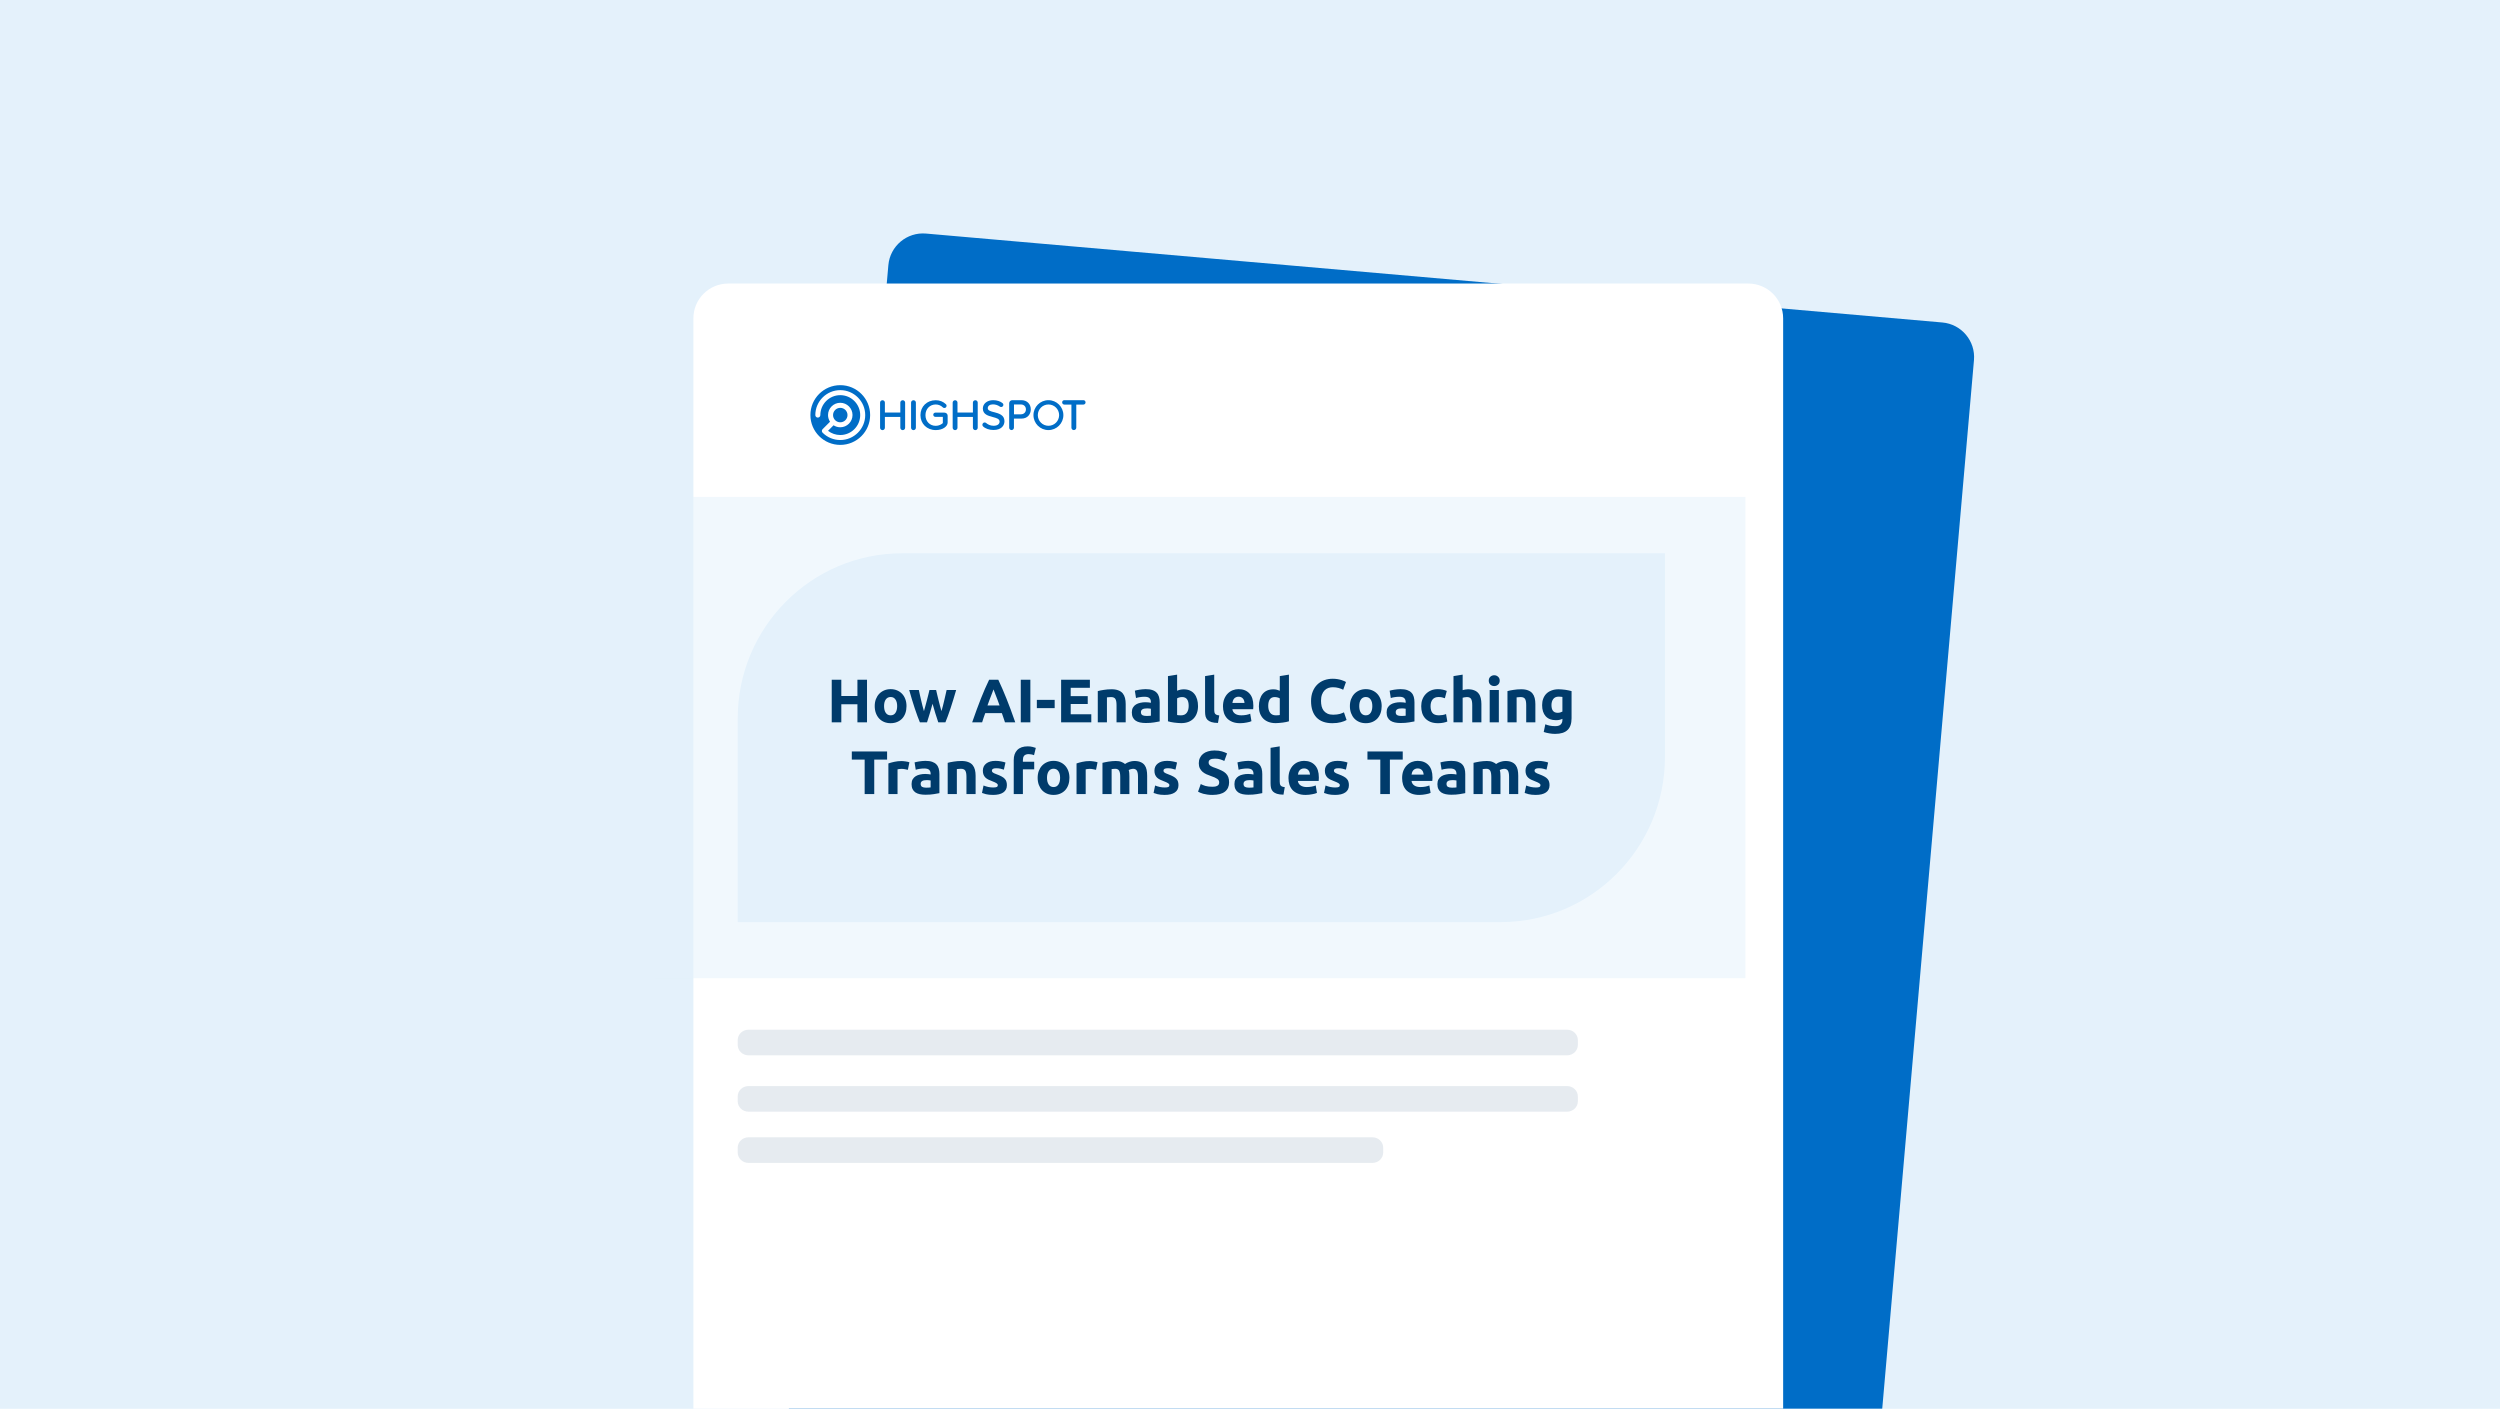 <svg width="488" height="275" viewBox="0 0 488 275" fill="none" xmlns="http://www.w3.org/2000/svg">
<g clip-path="url(#clip0_690_40786)">
<rect width="488" height="275" fill="white"/>
<path d="M-26 -5.519V-17H514V-5.519V293H-26V-5.519Z" fill="#E4F1FB"/>
<g filter="url(#filter0_d_690_40786)">
<path d="M373.146 56.948L174.764 39.592C171.028 39.265 167.735 42.028 167.408 45.764L147.983 267.796C147.656 271.532 150.42 274.825 154.155 275.152L352.538 292.508C356.273 292.835 359.567 290.072 359.893 286.336L379.319 64.304C379.646 60.568 376.882 57.275 373.146 56.948Z" fill="#006DC7"/>
</g>
<g filter="url(#filter1_d_690_40786)">
<path d="M333.93 48H134.79C131.04 48 128 51.04 128 54.79V277.67C128 281.42 131.04 284.46 134.79 284.46H333.93C337.68 284.46 340.72 281.42 340.72 277.67V54.79C340.72 51.04 337.68 48 333.93 48Z" fill="white"/>
</g>
<path d="M165.38 86.696C168.512 85.948 170.444 82.802 169.696 79.67C168.947 76.539 165.802 74.607 162.67 75.355C159.539 76.103 157.607 79.249 158.355 82.38C159.103 85.512 162.249 87.444 165.38 86.696Z" fill="white"/>
<path d="M164.021 75.184C160.801 75.184 158.191 77.794 158.191 81.014C158.191 84.234 160.801 86.844 164.021 86.844C167.241 86.844 169.851 84.234 169.851 81.014C169.851 77.794 167.241 75.184 164.021 75.184ZM164.021 85.894C162.721 85.894 161.501 85.384 160.571 84.464C160.381 84.274 160.381 83.964 160.571 83.774L162.021 82.324C161.771 81.944 161.631 81.494 161.631 81.014C161.631 79.694 162.701 78.624 164.021 78.624C165.341 78.624 166.411 79.694 166.411 81.014C166.411 82.334 165.341 83.404 164.021 83.404C163.541 83.404 163.091 83.264 162.711 83.014L161.631 84.094C162.311 84.624 163.151 84.914 164.021 84.914C166.171 84.914 167.911 83.164 167.911 81.024C167.911 78.884 166.161 77.134 164.021 77.134C161.881 77.134 160.131 78.884 160.131 81.024C160.131 81.294 159.911 81.514 159.641 81.514C159.371 81.514 159.151 81.294 159.151 81.024C159.151 78.334 161.341 76.154 164.021 76.154C166.701 76.154 168.891 78.344 168.891 81.024C168.891 83.704 166.701 85.894 164.021 85.894Z" fill="#006DC7"/>
<path d="M165.431 81.023C165.431 81.803 164.801 82.433 164.021 82.433C163.241 82.433 162.611 81.803 162.611 81.023C162.611 80.243 163.241 79.613 164.021 79.613C164.801 79.613 165.431 80.243 165.431 81.023Z" fill="#006DC7"/>
<path d="M176.231 78.123C175.951 78.123 175.741 78.323 175.741 78.583V80.533H172.731V78.583C172.731 78.333 172.521 78.123 172.271 78.123C172.001 78.123 171.791 78.333 171.791 78.583V83.493C171.791 83.753 172.001 83.963 172.261 83.963C172.521 83.963 172.731 83.753 172.731 83.493V81.383H175.741V83.493C175.741 83.753 175.951 83.963 176.211 83.963C176.471 83.963 176.681 83.753 176.681 83.493V78.583C176.681 78.333 176.471 78.123 176.221 78.123H176.231Z" fill="#006DC7"/>
<path d="M178.321 78.123C178.051 78.123 177.841 78.333 177.841 78.583V83.493C177.841 83.753 178.051 83.963 178.311 83.963C178.571 83.963 178.781 83.753 178.781 83.493V78.583C178.781 78.333 178.571 78.123 178.321 78.123Z" fill="#006DC7"/>
<path d="M184.381 80.543H182.591C182.361 80.543 182.171 80.723 182.171 80.953C182.171 81.183 182.351 81.373 182.591 81.373H184.041V82.593C183.771 82.843 183.261 83.123 182.661 83.123C181.491 83.123 180.651 82.243 180.651 81.033C180.651 79.823 181.501 78.953 182.661 78.953C183.171 78.953 183.681 79.163 184.021 79.503C184.101 79.593 184.221 79.643 184.341 79.643C184.581 79.643 184.771 79.453 184.771 79.213C184.771 79.083 184.731 78.973 184.651 78.913C184.131 78.403 183.441 78.123 182.661 78.123C180.931 78.123 179.671 79.353 179.671 81.033C179.671 82.713 180.931 83.953 182.661 83.953C184.091 83.953 184.981 83.193 184.981 82.483V81.143C184.981 80.813 184.711 80.553 184.371 80.553L184.381 80.543Z" fill="#006DC7"/>
<path d="M190.401 78.123C190.121 78.123 189.911 78.323 189.911 78.583V80.533H186.901V78.583C186.901 78.333 186.691 78.123 186.441 78.123C186.171 78.123 185.961 78.333 185.961 78.583V83.493C185.961 83.753 186.171 83.963 186.431 83.963C186.691 83.963 186.901 83.753 186.901 83.493V81.383H189.911V83.493C189.911 83.753 190.121 83.963 190.381 83.963C190.641 83.963 190.851 83.753 190.851 83.493V78.583C190.851 78.333 190.641 78.123 190.391 78.123H190.401Z" fill="#006DC7"/>
<path d="M194.051 80.463C193.381 80.293 192.811 80.133 192.811 79.683C192.811 79.233 193.211 78.933 193.811 78.933C194.311 78.933 194.771 79.083 195.161 79.363C195.231 79.413 195.331 79.453 195.421 79.453C195.661 79.453 195.861 79.253 195.861 79.023C195.861 78.903 195.811 78.793 195.731 78.723C195.321 78.343 194.611 78.113 193.871 78.113C192.701 78.113 191.851 78.803 191.851 79.743C191.851 80.893 192.881 81.163 193.781 81.403C194.501 81.593 195.121 81.753 195.121 82.303C195.121 82.683 194.811 83.113 193.951 83.113C193.271 83.113 192.771 82.813 192.471 82.553C192.401 82.503 192.301 82.463 192.201 82.463C191.931 82.463 191.761 82.703 191.761 82.923C191.761 83.033 191.801 83.133 191.881 83.223C192.341 83.673 193.101 83.933 193.911 83.933C195.501 83.933 196.071 83.043 196.071 82.213C196.071 80.983 194.941 80.693 194.041 80.453L194.051 80.463Z" fill="#006DC7"/>
<path d="M199.391 78.113H197.591C197.261 78.113 196.991 78.383 196.991 78.723V83.483C196.991 83.743 197.201 83.953 197.451 83.953C197.701 83.953 197.921 83.743 197.921 83.483V81.713H199.381C200.641 81.713 201.211 80.783 201.211 79.913C201.211 78.853 200.461 78.113 199.381 78.113H199.391ZM197.931 78.953H199.281C199.871 78.953 200.261 79.353 200.261 79.913C200.261 80.473 199.861 80.873 199.281 80.873H197.931V78.953Z" fill="#006DC7"/>
<path d="M211.471 78.113H207.751C207.521 78.113 207.331 78.293 207.331 78.533C207.331 78.773 207.511 78.973 207.751 78.973H209.141V83.483C209.141 83.743 209.351 83.953 209.611 83.953C209.871 83.953 210.091 83.743 210.091 83.483V78.973H211.481C211.711 78.973 211.901 78.783 211.901 78.553C211.901 78.303 211.721 78.113 211.481 78.113H211.471Z" fill="#006DC7"/>
<path d="M204.651 78.113C203.041 78.113 201.731 79.423 201.731 81.033C201.731 82.643 203.041 83.953 204.651 83.953C206.261 83.953 207.571 82.643 207.571 81.033C207.571 79.423 206.261 78.113 204.651 78.113ZM206.741 81.033C206.741 82.183 205.811 83.113 204.661 83.113C203.511 83.113 202.581 82.183 202.581 81.033C202.581 79.883 203.511 78.953 204.661 78.953C205.811 78.953 206.741 79.883 206.741 81.033Z" fill="#006DC7"/>
<path d="M176.083 108H325V147.764C325 165.558 310.622 180 292.907 180H144V140.236C144 122.442 158.378 108 176.093 108H176.083Z" fill="#E4F1FB"/>
<g style="mix-blend-mode:multiply" opacity="0.5">
<path d="M340.72 97H128V190.94H340.72V97Z" fill="#E4F1FB"/>
</g>
<path opacity="0.1" d="M305.894 201H146.106C144.943 201 144 201.908 144 203.027V203.973C144 205.092 144.943 206 146.106 206H305.894C307.057 206 308 205.092 308 203.973V203.027C308 201.908 307.057 201 305.894 201Z" fill="#003B6B"/>
<path opacity="0.1" d="M305.894 212H146.106C144.943 212 144 212.908 144 214.027V214.973C144 216.092 144.943 217 146.106 217H305.894C307.057 217 308 216.092 308 214.973V214.027C308 212.908 307.057 212 305.894 212Z" fill="#003B6B"/>
<path opacity="0.1" d="M267.896 222H146.104C144.942 222 144 222.908 144 224.027V224.973C144 226.092 144.942 227 146.104 227H267.896C269.058 227 270 226.092 270 224.973V224.027C270 222.908 269.058 222 267.896 222Z" fill="#003B6B"/>
<path d="M167.369 132.684H169.241V141H167.369V137.472H164.225V141H162.353V132.684H164.225V135.864H167.369V132.684ZM176.949 137.832C176.949 138.328 176.877 138.784 176.733 139.2C176.589 139.608 176.381 139.96 176.109 140.256C175.837 140.544 175.509 140.768 175.125 140.928C174.749 141.088 174.325 141.168 173.853 141.168C173.389 141.168 172.965 141.088 172.581 140.928C172.205 140.768 171.881 140.544 171.609 140.256C171.337 139.96 171.125 139.608 170.973 139.2C170.821 138.784 170.745 138.328 170.745 137.832C170.745 137.336 170.821 136.884 170.973 136.476C171.133 136.068 171.349 135.72 171.621 135.432C171.901 135.144 172.229 134.92 172.605 134.76C172.989 134.6 173.405 134.52 173.853 134.52C174.309 134.52 174.725 134.6 175.101 134.76C175.485 134.92 175.813 135.144 176.085 135.432C176.357 135.72 176.569 136.068 176.721 136.476C176.873 136.884 176.949 137.336 176.949 137.832ZM175.125 137.832C175.125 137.28 175.013 136.848 174.789 136.536C174.573 136.216 174.261 136.056 173.853 136.056C173.445 136.056 173.129 136.216 172.905 136.536C172.681 136.848 172.569 137.28 172.569 137.832C172.569 138.384 172.681 138.824 172.905 139.152C173.129 139.472 173.445 139.632 173.853 139.632C174.261 139.632 174.573 139.472 174.789 139.152C175.013 138.824 175.125 138.384 175.125 137.832ZM182.034 137.376C181.874 137.984 181.702 138.588 181.518 139.188C181.342 139.788 181.154 140.392 180.954 141H179.562C179.418 140.664 179.262 140.264 179.094 139.8C178.926 139.336 178.75 138.832 178.566 138.288C178.39 137.736 178.206 137.156 178.014 136.548C177.83 135.932 177.65 135.312 177.474 134.688H179.358C179.422 134.976 179.49 135.292 179.562 135.636C179.642 135.972 179.722 136.32 179.802 136.68C179.89 137.04 179.978 137.404 180.066 137.772C180.162 138.132 180.258 138.48 180.354 138.816C180.458 138.464 180.558 138.104 180.654 137.736C180.758 137.368 180.854 137.008 180.942 136.656C181.038 136.296 181.126 135.952 181.206 135.624C181.294 135.288 181.37 134.976 181.434 134.688H182.73C182.794 134.976 182.866 135.288 182.946 135.624C183.026 135.952 183.11 136.296 183.198 136.656C183.286 137.008 183.378 137.368 183.474 137.736C183.57 138.104 183.67 138.464 183.774 138.816C183.87 138.48 183.966 138.132 184.062 137.772C184.158 137.404 184.246 137.04 184.326 136.68C184.414 136.32 184.494 135.972 184.566 135.636C184.646 135.292 184.718 134.976 184.782 134.688H186.642C186.466 135.312 186.282 135.932 186.09 136.548C185.906 137.156 185.722 137.736 185.538 138.288C185.362 138.832 185.186 139.336 185.01 139.8C184.842 140.264 184.686 140.664 184.542 141H183.15C182.95 140.392 182.754 139.788 182.562 139.188C182.37 138.588 182.194 137.984 182.034 137.376ZM196.174 141C196.086 140.712 195.986 140.416 195.874 140.112C195.77 139.808 195.666 139.504 195.562 139.2H192.322C192.218 139.504 192.11 139.808 191.998 140.112C191.894 140.416 191.798 140.712 191.71 141H189.766C190.078 140.104 190.374 139.276 190.654 138.516C190.934 137.756 191.206 137.04 191.47 136.368C191.742 135.696 192.006 135.06 192.262 134.46C192.526 133.852 192.798 133.26 193.078 132.684H194.866C195.138 133.26 195.406 133.852 195.67 134.46C195.934 135.06 196.198 135.696 196.462 136.368C196.734 137.04 197.01 137.756 197.29 138.516C197.57 139.276 197.866 140.104 198.178 141H196.174ZM193.93 134.568C193.89 134.688 193.83 134.852 193.75 135.06C193.67 135.268 193.578 135.508 193.474 135.78C193.37 136.052 193.254 136.352 193.126 136.68C193.006 137.008 192.882 137.352 192.754 137.712H195.118C194.99 137.352 194.866 137.008 194.746 136.68C194.626 136.352 194.51 136.052 194.398 135.78C194.294 135.508 194.202 135.268 194.122 135.06C194.042 134.852 193.978 134.688 193.93 134.568ZM199.255 132.684H201.127V141H199.255V132.684ZM202.392 136.608H205.872V138.228H202.392V136.608ZM207.13 141V132.684H212.746V134.256H209.002V135.888H212.326V137.424H209.002V139.428H213.022V141H207.13ZM214.287 134.904C214.591 134.816 214.983 134.736 215.463 134.664C215.943 134.584 216.447 134.544 216.975 134.544C217.511 134.544 217.955 134.616 218.307 134.76C218.667 134.896 218.951 135.092 219.159 135.348C219.367 135.604 219.515 135.908 219.603 136.26C219.691 136.612 219.735 137.004 219.735 137.436V141H217.947V137.652C217.947 137.076 217.871 136.668 217.719 136.428C217.567 136.188 217.283 136.068 216.867 136.068C216.739 136.068 216.603 136.076 216.459 136.092C216.315 136.1 216.187 136.112 216.075 136.128V141H214.287V134.904ZM223.766 139.752C223.942 139.752 224.11 139.748 224.27 139.74C224.43 139.732 224.558 139.72 224.654 139.704V138.348C224.582 138.332 224.474 138.316 224.33 138.3C224.186 138.284 224.054 138.276 223.934 138.276C223.766 138.276 223.606 138.288 223.454 138.312C223.31 138.328 223.182 138.364 223.07 138.42C222.958 138.476 222.87 138.552 222.806 138.648C222.742 138.744 222.71 138.864 222.71 139.008C222.71 139.288 222.802 139.484 222.986 139.596C223.178 139.7 223.438 139.752 223.766 139.752ZM223.622 134.52C224.15 134.52 224.59 134.58 224.942 134.7C225.294 134.82 225.574 134.992 225.782 135.216C225.998 135.44 226.15 135.712 226.238 136.032C226.326 136.352 226.37 136.708 226.37 137.1V140.82C226.114 140.876 225.758 140.94 225.302 141.012C224.846 141.092 224.294 141.132 223.646 141.132C223.238 141.132 222.866 141.096 222.53 141.024C222.202 140.952 221.918 140.836 221.678 140.676C221.438 140.508 221.254 140.292 221.126 140.028C220.998 139.764 220.934 139.44 220.934 139.056C220.934 138.688 221.006 138.376 221.15 138.12C221.302 137.864 221.502 137.66 221.75 137.508C221.998 137.356 222.282 137.248 222.602 137.184C222.922 137.112 223.254 137.076 223.598 137.076C223.83 137.076 224.034 137.088 224.21 137.112C224.394 137.128 224.542 137.152 224.654 137.184V137.016C224.654 136.712 224.562 136.468 224.378 136.284C224.194 136.1 223.874 136.008 223.418 136.008C223.114 136.008 222.814 136.032 222.518 136.08C222.222 136.12 221.966 136.18 221.75 136.26L221.522 134.82C221.626 134.788 221.754 134.756 221.906 134.724C222.066 134.684 222.238 134.652 222.422 134.628C222.606 134.596 222.798 134.572 222.998 134.556C223.206 134.532 223.414 134.52 223.622 134.52ZM232.03 137.796C232.03 136.644 231.606 136.068 230.758 136.068C230.574 136.068 230.39 136.092 230.206 136.14C230.03 136.188 229.886 136.248 229.774 136.32V139.572C229.862 139.588 229.974 139.604 230.11 139.62C230.246 139.628 230.394 139.632 230.554 139.632C231.042 139.632 231.41 139.464 231.658 139.128C231.906 138.792 232.03 138.348 232.03 137.796ZM233.854 137.844C233.854 138.348 233.778 138.804 233.626 139.212C233.482 139.62 233.27 139.968 232.99 140.256C232.71 140.544 232.366 140.768 231.958 140.928C231.55 141.08 231.086 141.156 230.566 141.156C230.35 141.156 230.122 141.144 229.882 141.12C229.65 141.104 229.418 141.08 229.186 141.048C228.962 141.016 228.746 140.98 228.538 140.94C228.33 140.892 228.146 140.844 227.986 140.796V131.976L229.774 131.688V134.832C229.974 134.744 230.182 134.676 230.398 134.628C230.614 134.58 230.846 134.556 231.094 134.556C231.542 134.556 231.938 134.636 232.282 134.796C232.626 134.948 232.914 135.168 233.146 135.456C233.378 135.744 233.554 136.092 233.674 136.5C233.794 136.9 233.854 137.348 233.854 137.844ZM237.749 141.12C237.229 141.112 236.805 141.056 236.477 140.952C236.157 140.848 235.901 140.704 235.709 140.52C235.525 140.328 235.397 140.1 235.325 139.836C235.261 139.564 235.229 139.26 235.229 138.924V131.976L237.017 131.688V138.564C237.017 138.724 237.029 138.868 237.053 138.996C237.077 139.124 237.121 139.232 237.185 139.32C237.257 139.408 237.357 139.48 237.485 139.536C237.613 139.592 237.785 139.628 238.001 139.644L237.749 141.12ZM238.726 137.892C238.726 137.332 238.81 136.844 238.978 136.428C239.154 136.004 239.382 135.652 239.662 135.372C239.942 135.092 240.262 134.88 240.622 134.736C240.99 134.592 241.366 134.52 241.75 134.52C242.646 134.52 243.354 134.796 243.874 135.348C244.394 135.892 244.654 136.696 244.654 137.76C244.654 137.864 244.65 137.98 244.642 138.108C244.634 138.228 244.626 138.336 244.618 138.432H240.562C240.602 138.8 240.774 139.092 241.078 139.308C241.382 139.524 241.79 139.632 242.302 139.632C242.63 139.632 242.95 139.604 243.262 139.548C243.582 139.484 243.842 139.408 244.042 139.32L244.282 140.772C244.186 140.82 244.058 140.868 243.898 140.916C243.738 140.964 243.558 141.004 243.358 141.036C243.166 141.076 242.958 141.108 242.734 141.132C242.51 141.156 242.286 141.168 242.062 141.168C241.494 141.168 240.998 141.084 240.574 140.916C240.158 140.748 239.81 140.52 239.53 140.232C239.258 139.936 239.054 139.588 238.918 139.188C238.79 138.788 238.726 138.356 238.726 137.892ZM242.926 137.208C242.918 137.056 242.89 136.908 242.842 136.764C242.802 136.62 242.734 136.492 242.638 136.38C242.55 136.268 242.434 136.176 242.29 136.104C242.154 136.032 241.982 135.996 241.774 135.996C241.574 135.996 241.402 136.032 241.258 136.104C241.114 136.168 240.994 136.256 240.898 136.368C240.802 136.48 240.726 136.612 240.67 136.764C240.622 136.908 240.586 137.056 240.562 137.208H242.926ZM247.557 137.796C247.557 138.348 247.681 138.792 247.929 139.128C248.177 139.464 248.545 139.632 249.033 139.632C249.193 139.632 249.341 139.628 249.477 139.62C249.613 139.604 249.725 139.588 249.813 139.572V136.32C249.701 136.248 249.553 136.188 249.369 136.14C249.193 136.092 249.013 136.068 248.829 136.068C247.981 136.068 247.557 136.644 247.557 137.796ZM251.601 140.796C251.441 140.844 251.257 140.892 251.049 140.94C250.841 140.98 250.621 141.016 250.389 141.048C250.165 141.08 249.933 141.104 249.693 141.12C249.461 141.144 249.237 141.156 249.021 141.156C248.501 141.156 248.037 141.08 247.629 140.928C247.221 140.776 246.877 140.56 246.597 140.28C246.317 139.992 246.101 139.648 245.949 139.248C245.805 138.84 245.733 138.384 245.733 137.88C245.733 137.368 245.797 136.908 245.925 136.5C246.053 136.084 246.237 135.732 246.477 135.444C246.717 135.156 247.009 134.936 247.353 134.784C247.705 134.632 248.105 134.556 248.553 134.556C248.801 134.556 249.021 134.58 249.213 134.628C249.413 134.676 249.613 134.744 249.813 134.832V131.976L251.601 131.688V140.796ZM260.07 141.168C258.718 141.168 257.686 140.792 256.974 140.04C256.27 139.288 255.918 138.22 255.918 136.836C255.918 136.148 256.026 135.536 256.242 135C256.458 134.456 256.754 134 257.13 133.632C257.506 133.256 257.954 132.972 258.474 132.78C258.994 132.588 259.558 132.492 260.166 132.492C260.518 132.492 260.838 132.52 261.126 132.576C261.414 132.624 261.666 132.684 261.882 132.756C262.098 132.82 262.278 132.888 262.422 132.96C262.566 133.032 262.67 133.088 262.734 133.128L262.194 134.64C261.938 134.504 261.638 134.388 261.294 134.292C260.958 134.196 260.574 134.148 260.142 134.148C259.854 134.148 259.57 134.196 259.29 134.292C259.018 134.388 258.774 134.544 258.558 134.76C258.35 134.968 258.182 135.24 258.054 135.576C257.926 135.912 257.862 136.32 257.862 136.8C257.862 137.184 257.902 137.544 257.982 137.88C258.07 138.208 258.206 138.492 258.39 138.732C258.582 138.972 258.83 139.164 259.134 139.308C259.438 139.444 259.806 139.512 260.238 139.512C260.51 139.512 260.754 139.496 260.97 139.464C261.186 139.432 261.378 139.396 261.546 139.356C261.714 139.308 261.862 139.256 261.99 139.2C262.118 139.144 262.234 139.092 262.338 139.044L262.854 140.544C262.59 140.704 262.218 140.848 261.738 140.976C261.258 141.104 260.702 141.168 260.07 141.168ZM269.703 137.832C269.703 138.328 269.631 138.784 269.487 139.2C269.343 139.608 269.135 139.96 268.863 140.256C268.591 140.544 268.263 140.768 267.879 140.928C267.503 141.088 267.079 141.168 266.607 141.168C266.143 141.168 265.719 141.088 265.335 140.928C264.959 140.768 264.635 140.544 264.363 140.256C264.091 139.96 263.879 139.608 263.727 139.2C263.575 138.784 263.499 138.328 263.499 137.832C263.499 137.336 263.575 136.884 263.727 136.476C263.887 136.068 264.103 135.72 264.375 135.432C264.655 135.144 264.983 134.92 265.359 134.76C265.743 134.6 266.159 134.52 266.607 134.52C267.063 134.52 267.479 134.6 267.855 134.76C268.239 134.92 268.567 135.144 268.839 135.432C269.111 135.72 269.323 136.068 269.475 136.476C269.627 136.884 269.703 137.336 269.703 137.832ZM267.879 137.832C267.879 137.28 267.767 136.848 267.543 136.536C267.327 136.216 267.015 136.056 266.607 136.056C266.199 136.056 265.883 136.216 265.659 136.536C265.435 136.848 265.323 137.28 265.323 137.832C265.323 138.384 265.435 138.824 265.659 139.152C265.883 139.472 266.199 139.632 266.607 139.632C267.015 139.632 267.327 139.472 267.543 139.152C267.767 138.824 267.879 138.384 267.879 137.832ZM273.5 139.752C273.676 139.752 273.844 139.748 274.004 139.74C274.164 139.732 274.292 139.72 274.388 139.704V138.348C274.316 138.332 274.208 138.316 274.064 138.3C273.92 138.284 273.788 138.276 273.668 138.276C273.5 138.276 273.34 138.288 273.188 138.312C273.044 138.328 272.916 138.364 272.804 138.42C272.692 138.476 272.604 138.552 272.54 138.648C272.476 138.744 272.444 138.864 272.444 139.008C272.444 139.288 272.536 139.484 272.72 139.596C272.912 139.7 273.172 139.752 273.5 139.752ZM273.356 134.52C273.884 134.52 274.324 134.58 274.676 134.7C275.028 134.82 275.308 134.992 275.516 135.216C275.732 135.44 275.884 135.712 275.972 136.032C276.06 136.352 276.104 136.708 276.104 137.1V140.82C275.848 140.876 275.492 140.94 275.036 141.012C274.58 141.092 274.028 141.132 273.38 141.132C272.972 141.132 272.6 141.096 272.264 141.024C271.936 140.952 271.652 140.836 271.412 140.676C271.172 140.508 270.988 140.292 270.86 140.028C270.732 139.764 270.668 139.44 270.668 139.056C270.668 138.688 270.74 138.376 270.884 138.12C271.036 137.864 271.236 137.66 271.484 137.508C271.732 137.356 272.016 137.248 272.336 137.184C272.656 137.112 272.988 137.076 273.332 137.076C273.564 137.076 273.768 137.088 273.944 137.112C274.128 137.128 274.276 137.152 274.388 137.184V137.016C274.388 136.712 274.296 136.468 274.112 136.284C273.928 136.1 273.608 136.008 273.152 136.008C272.848 136.008 272.548 136.032 272.252 136.08C271.956 136.12 271.7 136.18 271.484 136.26L271.256 134.82C271.36 134.788 271.488 134.756 271.64 134.724C271.8 134.684 271.972 134.652 272.156 134.628C272.34 134.596 272.532 134.572 272.732 134.556C272.94 134.532 273.148 134.52 273.356 134.52ZM277.421 137.844C277.421 137.388 277.493 136.96 277.637 136.56C277.789 136.152 278.005 135.8 278.285 135.504C278.565 135.2 278.905 134.96 279.305 134.784C279.705 134.608 280.161 134.52 280.673 134.52C281.009 134.52 281.317 134.552 281.597 134.616C281.877 134.672 282.149 134.756 282.413 134.868L282.041 136.296C281.873 136.232 281.689 136.176 281.489 136.128C281.289 136.08 281.065 136.056 280.817 136.056C280.289 136.056 279.893 136.22 279.629 136.548C279.373 136.876 279.245 137.308 279.245 137.844C279.245 138.412 279.365 138.852 279.605 139.164C279.853 139.476 280.281 139.632 280.889 139.632C281.105 139.632 281.337 139.612 281.585 139.572C281.833 139.532 282.061 139.468 282.269 139.38L282.521 140.844C282.313 140.932 282.053 141.008 281.741 141.072C281.429 141.136 281.085 141.168 280.709 141.168C280.133 141.168 279.637 141.084 279.221 140.916C278.805 140.74 278.461 140.504 278.189 140.208C277.925 139.912 277.729 139.564 277.601 139.164C277.481 138.756 277.421 138.316 277.421 137.844ZM283.721 141V131.976L285.509 131.688V134.712C285.629 134.672 285.781 134.636 285.965 134.604C286.157 134.564 286.341 134.544 286.517 134.544C287.029 134.544 287.453 134.616 287.789 134.76C288.133 134.896 288.405 135.092 288.605 135.348C288.813 135.604 288.957 135.908 289.037 136.26C289.125 136.612 289.169 137.004 289.169 137.436V141H287.381V137.652C287.381 137.076 287.305 136.668 287.153 136.428C287.009 136.188 286.737 136.068 286.337 136.068C286.177 136.068 286.025 136.084 285.881 136.116C285.745 136.14 285.621 136.168 285.509 136.2V141H283.721ZM292.575 141H290.787V134.688H292.575V141ZM292.743 132.864C292.743 133.192 292.635 133.452 292.419 133.644C292.211 133.828 291.963 133.92 291.675 133.92C291.387 133.92 291.135 133.828 290.919 133.644C290.711 133.452 290.607 133.192 290.607 132.864C290.607 132.536 290.711 132.28 290.919 132.096C291.135 131.904 291.387 131.808 291.675 131.808C291.963 131.808 292.211 131.904 292.419 132.096C292.635 132.28 292.743 132.536 292.743 132.864ZM294.256 134.904C294.56 134.816 294.952 134.736 295.432 134.664C295.912 134.584 296.416 134.544 296.944 134.544C297.48 134.544 297.924 134.616 298.276 134.76C298.636 134.896 298.92 135.092 299.128 135.348C299.336 135.604 299.484 135.908 299.572 136.26C299.66 136.612 299.704 137.004 299.704 137.436V141H297.916V137.652C297.916 137.076 297.84 136.668 297.688 136.428C297.536 136.188 297.252 136.068 296.836 136.068C296.708 136.068 296.572 136.076 296.428 136.092C296.284 136.1 296.156 136.112 296.044 136.128V141H294.256V134.904ZM302.846 137.64C302.846 138.64 303.25 139.14 304.058 139.14C304.242 139.14 304.414 139.116 304.574 139.068C304.734 139.02 304.87 138.964 304.982 138.9V136.044C304.894 136.028 304.79 136.016 304.67 136.008C304.55 135.992 304.41 135.984 304.25 135.984C303.778 135.984 303.426 136.14 303.194 136.452C302.962 136.764 302.846 137.16 302.846 137.64ZM306.77 140.208C306.77 141.24 306.506 142.004 305.978 142.5C305.458 143.004 304.65 143.256 303.554 143.256C303.17 143.256 302.786 143.22 302.402 143.148C302.018 143.084 301.662 142.996 301.334 142.884L301.646 141.384C301.926 141.496 302.218 141.584 302.522 141.648C302.834 141.712 303.186 141.744 303.578 141.744C304.09 141.744 304.45 141.632 304.658 141.408C304.874 141.184 304.982 140.896 304.982 140.544V140.316C304.79 140.404 304.59 140.472 304.382 140.52C304.182 140.56 303.962 140.58 303.722 140.58C302.85 140.58 302.182 140.324 301.718 139.812C301.254 139.292 301.022 138.568 301.022 137.64C301.022 137.176 301.094 136.756 301.238 136.38C301.382 135.996 301.59 135.668 301.862 135.396C302.142 135.124 302.482 134.916 302.882 134.772C303.282 134.62 303.734 134.544 304.238 134.544C304.454 134.544 304.674 134.556 304.898 134.58C305.13 134.596 305.358 134.62 305.582 134.652C305.806 134.684 306.018 134.724 306.218 134.772C306.426 134.812 306.61 134.856 306.77 134.904V140.208ZM173.161 146.684V148.28H170.653V155H168.781V148.28H166.273V146.684H173.161ZM177.216 150.272C177.056 150.232 176.868 150.192 176.652 150.152C176.436 150.104 176.204 150.08 175.956 150.08C175.844 150.08 175.708 150.092 175.548 150.116C175.396 150.132 175.28 150.152 175.2 150.176V155H173.412V149.024C173.732 148.912 174.108 148.808 174.54 148.712C174.98 148.608 175.468 148.556 176.004 148.556C176.1 148.556 176.216 148.564 176.352 148.58C176.488 148.588 176.624 148.604 176.76 148.628C176.896 148.644 177.032 148.668 177.168 148.7C177.304 148.724 177.42 148.756 177.516 148.796L177.216 150.272ZM180.77 153.752C180.946 153.752 181.114 153.748 181.274 153.74C181.434 153.732 181.562 153.72 181.658 153.704V152.348C181.586 152.332 181.478 152.316 181.334 152.3C181.19 152.284 181.058 152.276 180.938 152.276C180.77 152.276 180.61 152.288 180.458 152.312C180.314 152.328 180.186 152.364 180.074 152.42C179.962 152.476 179.874 152.552 179.81 152.648C179.746 152.744 179.714 152.864 179.714 153.008C179.714 153.288 179.806 153.484 179.99 153.596C180.182 153.7 180.442 153.752 180.77 153.752ZM180.626 148.52C181.154 148.52 181.594 148.58 181.946 148.7C182.298 148.82 182.578 148.992 182.786 149.216C183.002 149.44 183.154 149.712 183.242 150.032C183.33 150.352 183.374 150.708 183.374 151.1V154.82C183.118 154.876 182.762 154.94 182.306 155.012C181.85 155.092 181.298 155.132 180.65 155.132C180.242 155.132 179.87 155.096 179.534 155.024C179.206 154.952 178.922 154.836 178.682 154.676C178.442 154.508 178.258 154.292 178.13 154.028C178.002 153.764 177.938 153.44 177.938 153.056C177.938 152.688 178.01 152.376 178.154 152.12C178.306 151.864 178.506 151.66 178.754 151.508C179.002 151.356 179.286 151.248 179.606 151.184C179.926 151.112 180.258 151.076 180.602 151.076C180.834 151.076 181.038 151.088 181.214 151.112C181.398 151.128 181.546 151.152 181.658 151.184V151.016C181.658 150.712 181.566 150.468 181.382 150.284C181.198 150.1 180.878 150.008 180.422 150.008C180.118 150.008 179.818 150.032 179.522 150.08C179.226 150.12 178.97 150.18 178.754 150.26L178.526 148.82C178.63 148.788 178.758 148.756 178.91 148.724C179.07 148.684 179.242 148.652 179.426 148.628C179.61 148.596 179.802 148.572 180.002 148.556C180.21 148.532 180.418 148.52 180.626 148.52ZM184.99 148.904C185.294 148.816 185.686 148.736 186.166 148.664C186.646 148.584 187.15 148.544 187.678 148.544C188.214 148.544 188.658 148.616 189.01 148.76C189.37 148.896 189.654 149.092 189.862 149.348C190.07 149.604 190.218 149.908 190.306 150.26C190.394 150.612 190.438 151.004 190.438 151.436V155H188.65V151.652C188.65 151.076 188.574 150.668 188.422 150.428C188.27 150.188 187.986 150.068 187.57 150.068C187.442 150.068 187.306 150.076 187.162 150.092C187.018 150.1 186.89 150.112 186.778 150.128V155H184.99V148.904ZM193.869 153.716C194.197 153.716 194.429 153.684 194.565 153.62C194.701 153.556 194.769 153.432 194.769 153.248C194.769 153.104 194.681 152.98 194.505 152.876C194.329 152.764 194.061 152.64 193.701 152.504C193.421 152.4 193.165 152.292 192.933 152.18C192.709 152.068 192.517 151.936 192.357 151.784C192.197 151.624 192.073 151.436 191.985 151.22C191.897 151.004 191.853 150.744 191.853 150.44C191.853 149.848 192.073 149.38 192.513 149.036C192.953 148.692 193.557 148.52 194.325 148.52C194.709 148.52 195.077 148.556 195.429 148.628C195.781 148.692 196.061 148.764 196.269 148.844L195.957 150.236C195.749 150.164 195.521 150.1 195.273 150.044C195.033 149.988 194.761 149.96 194.457 149.96C193.897 149.96 193.617 150.116 193.617 150.428C193.617 150.5 193.629 150.564 193.653 150.62C193.677 150.676 193.725 150.732 193.797 150.788C193.869 150.836 193.965 150.892 194.085 150.956C194.213 151.012 194.373 151.076 194.565 151.148C194.957 151.292 195.281 151.436 195.537 151.58C195.793 151.716 195.993 151.868 196.137 152.036C196.289 152.196 196.393 152.376 196.449 152.576C196.513 152.776 196.545 153.008 196.545 153.272C196.545 153.896 196.309 154.368 195.837 154.688C195.373 155.008 194.713 155.168 193.857 155.168C193.297 155.168 192.829 155.12 192.453 155.024C192.085 154.928 191.829 154.848 191.685 154.784L191.985 153.332C192.289 153.452 192.601 153.548 192.921 153.62C193.241 153.684 193.557 153.716 193.869 153.716ZM200.617 145.688C200.953 145.688 201.261 145.724 201.541 145.796C201.821 145.86 202.037 145.924 202.189 145.988L201.841 147.416C201.681 147.344 201.505 147.292 201.313 147.26C201.129 147.22 200.957 147.2 200.797 147.2C200.581 147.2 200.397 147.232 200.245 147.296C200.101 147.352 199.985 147.432 199.897 147.536C199.817 147.64 199.757 147.764 199.717 147.908C199.685 148.052 199.669 148.208 199.669 148.376V148.688H201.877V150.176H199.669V155H197.881V148.352C197.881 147.536 198.109 146.888 198.565 146.408C199.029 145.928 199.713 145.688 200.617 145.688ZM208.754 151.832C208.754 152.328 208.682 152.784 208.538 153.2C208.394 153.608 208.186 153.96 207.914 154.256C207.642 154.544 207.314 154.768 206.93 154.928C206.554 155.088 206.13 155.168 205.658 155.168C205.194 155.168 204.77 155.088 204.386 154.928C204.01 154.768 203.686 154.544 203.414 154.256C203.142 153.96 202.93 153.608 202.778 153.2C202.626 152.784 202.55 152.328 202.55 151.832C202.55 151.336 202.626 150.884 202.778 150.476C202.938 150.068 203.154 149.72 203.426 149.432C203.706 149.144 204.034 148.92 204.41 148.76C204.794 148.6 205.21 148.52 205.658 148.52C206.114 148.52 206.53 148.6 206.906 148.76C207.29 148.92 207.618 149.144 207.89 149.432C208.162 149.72 208.374 150.068 208.526 150.476C208.678 150.884 208.754 151.336 208.754 151.832ZM206.93 151.832C206.93 151.28 206.818 150.848 206.594 150.536C206.378 150.216 206.066 150.056 205.658 150.056C205.25 150.056 204.934 150.216 204.71 150.536C204.486 150.848 204.374 151.28 204.374 151.832C204.374 152.384 204.486 152.824 204.71 153.152C204.934 153.472 205.25 153.632 205.658 153.632C206.066 153.632 206.378 153.472 206.594 153.152C206.818 152.824 206.93 152.384 206.93 151.832ZM213.943 150.272C213.783 150.232 213.595 150.192 213.379 150.152C213.163 150.104 212.931 150.08 212.683 150.08C212.571 150.08 212.435 150.092 212.275 150.116C212.123 150.132 212.007 150.152 211.927 150.176V155H210.139V149.024C210.459 148.912 210.835 148.808 211.267 148.712C211.707 148.608 212.195 148.556 212.731 148.556C212.827 148.556 212.943 148.564 213.079 148.58C213.215 148.588 213.351 148.604 213.487 148.628C213.623 148.644 213.759 148.668 213.895 148.7C214.031 148.724 214.147 148.756 214.243 148.796L213.943 150.272ZM218.669 151.652C218.669 151.076 218.593 150.668 218.441 150.428C218.297 150.188 218.045 150.068 217.685 150.068C217.573 150.068 217.457 150.076 217.337 150.092C217.217 150.1 217.101 150.112 216.989 150.128V155H215.201V148.904C215.353 148.864 215.529 148.824 215.729 148.784C215.937 148.736 216.153 148.696 216.377 148.664C216.609 148.624 216.845 148.596 217.085 148.58C217.325 148.556 217.561 148.544 217.793 148.544C218.249 148.544 218.617 148.604 218.897 148.724C219.185 148.836 219.421 148.972 219.605 149.132C219.861 148.948 220.153 148.804 220.481 148.7C220.817 148.596 221.125 148.544 221.405 148.544C221.909 148.544 222.321 148.616 222.641 148.76C222.969 148.896 223.229 149.092 223.421 149.348C223.613 149.604 223.745 149.908 223.817 150.26C223.889 150.612 223.925 151.004 223.925 151.436V155H222.137V151.652C222.137 151.076 222.061 150.668 221.909 150.428C221.765 150.188 221.513 150.068 221.153 150.068C221.057 150.068 220.921 150.092 220.745 150.14C220.577 150.188 220.437 150.248 220.325 150.32C220.381 150.504 220.417 150.7 220.433 150.908C220.449 151.108 220.457 151.324 220.457 151.556V155H218.669V151.652ZM227.361 153.716C227.689 153.716 227.921 153.684 228.057 153.62C228.193 153.556 228.261 153.432 228.261 153.248C228.261 153.104 228.173 152.98 227.997 152.876C227.821 152.764 227.553 152.64 227.193 152.504C226.913 152.4 226.657 152.292 226.425 152.18C226.201 152.068 226.009 151.936 225.849 151.784C225.689 151.624 225.565 151.436 225.477 151.22C225.389 151.004 225.345 150.744 225.345 150.44C225.345 149.848 225.565 149.38 226.005 149.036C226.445 148.692 227.049 148.52 227.817 148.52C228.201 148.52 228.569 148.556 228.921 148.628C229.273 148.692 229.553 148.764 229.761 148.844L229.449 150.236C229.241 150.164 229.013 150.1 228.765 150.044C228.525 149.988 228.253 149.96 227.949 149.96C227.389 149.96 227.109 150.116 227.109 150.428C227.109 150.5 227.121 150.564 227.145 150.62C227.169 150.676 227.217 150.732 227.289 150.788C227.361 150.836 227.457 150.892 227.577 150.956C227.705 151.012 227.865 151.076 228.057 151.148C228.449 151.292 228.773 151.436 229.029 151.58C229.285 151.716 229.485 151.868 229.629 152.036C229.781 152.196 229.885 152.376 229.941 152.576C230.005 152.776 230.037 153.008 230.037 153.272C230.037 153.896 229.801 154.368 229.329 154.688C228.865 155.008 228.205 155.168 227.349 155.168C226.789 155.168 226.321 155.12 225.945 155.024C225.577 154.928 225.321 154.848 225.177 154.784L225.477 153.332C225.781 153.452 226.093 153.548 226.413 153.62C226.733 153.684 227.049 153.716 227.361 153.716ZM236.644 153.572C236.908 153.572 237.124 153.552 237.292 153.512C237.468 153.464 237.608 153.404 237.712 153.332C237.816 153.252 237.888 153.16 237.928 153.056C237.968 152.952 237.988 152.836 237.988 152.708C237.988 152.436 237.86 152.212 237.604 152.036C237.348 151.852 236.908 151.656 236.284 151.448C236.012 151.352 235.74 151.244 235.468 151.124C235.196 150.996 234.952 150.84 234.736 150.656C234.52 150.464 234.344 150.236 234.208 149.972C234.072 149.7 234.004 149.372 234.004 148.988C234.004 148.604 234.076 148.26 234.22 147.956C234.364 147.644 234.568 147.38 234.832 147.164C235.096 146.948 235.416 146.784 235.792 146.672C236.168 146.552 236.592 146.492 237.064 146.492C237.624 146.492 238.108 146.552 238.516 146.672C238.924 146.792 239.26 146.924 239.524 147.068L238.984 148.544C238.752 148.424 238.492 148.32 238.204 148.232C237.924 148.136 237.584 148.088 237.184 148.088C236.736 148.088 236.412 148.152 236.212 148.28C236.02 148.4 235.924 148.588 235.924 148.844C235.924 148.996 235.96 149.124 236.032 149.228C236.104 149.332 236.204 149.428 236.332 149.516C236.468 149.596 236.62 149.672 236.788 149.744C236.964 149.808 237.156 149.876 237.364 149.948C237.796 150.108 238.172 150.268 238.492 150.428C238.812 150.58 239.076 150.76 239.284 150.968C239.5 151.176 239.66 151.42 239.764 151.7C239.868 151.98 239.92 152.32 239.92 152.72C239.92 153.496 239.648 154.1 239.104 154.532C238.56 154.956 237.74 155.168 236.644 155.168C236.276 155.168 235.944 155.144 235.648 155.096C235.352 155.056 235.088 155.004 234.856 154.94C234.632 154.876 234.436 154.808 234.268 154.736C234.108 154.664 233.972 154.596 233.86 154.532L234.388 153.044C234.636 153.18 234.94 153.304 235.3 153.416C235.668 153.52 236.116 153.572 236.644 153.572ZM243.793 153.752C243.969 153.752 244.137 153.748 244.297 153.74C244.457 153.732 244.585 153.72 244.681 153.704V152.348C244.609 152.332 244.501 152.316 244.357 152.3C244.213 152.284 244.081 152.276 243.961 152.276C243.793 152.276 243.633 152.288 243.481 152.312C243.337 152.328 243.209 152.364 243.097 152.42C242.985 152.476 242.897 152.552 242.833 152.648C242.769 152.744 242.737 152.864 242.737 153.008C242.737 153.288 242.829 153.484 243.013 153.596C243.205 153.7 243.465 153.752 243.793 153.752ZM243.649 148.52C244.177 148.52 244.617 148.58 244.969 148.7C245.321 148.82 245.601 148.992 245.809 149.216C246.025 149.44 246.177 149.712 246.265 150.032C246.353 150.352 246.397 150.708 246.397 151.1V154.82C246.141 154.876 245.785 154.94 245.329 155.012C244.873 155.092 244.321 155.132 243.673 155.132C243.265 155.132 242.893 155.096 242.557 155.024C242.229 154.952 241.945 154.836 241.705 154.676C241.465 154.508 241.281 154.292 241.153 154.028C241.025 153.764 240.961 153.44 240.961 153.056C240.961 152.688 241.033 152.376 241.177 152.12C241.329 151.864 241.529 151.66 241.777 151.508C242.025 151.356 242.309 151.248 242.629 151.184C242.949 151.112 243.281 151.076 243.625 151.076C243.857 151.076 244.061 151.088 244.237 151.112C244.421 151.128 244.569 151.152 244.681 151.184V151.016C244.681 150.712 244.589 150.468 244.405 150.284C244.221 150.1 243.901 150.008 243.445 150.008C243.141 150.008 242.841 150.032 242.545 150.08C242.249 150.12 241.993 150.18 241.777 150.26L241.549 148.82C241.653 148.788 241.781 148.756 241.933 148.724C242.093 148.684 242.265 148.652 242.449 148.628C242.633 148.596 242.825 148.572 243.025 148.556C243.233 148.532 243.441 148.52 243.649 148.52ZM250.534 155.12C250.014 155.112 249.59 155.056 249.262 154.952C248.942 154.848 248.686 154.704 248.494 154.52C248.31 154.328 248.182 154.1 248.11 153.836C248.046 153.564 248.014 153.26 248.014 152.924V145.976L249.802 145.688V152.564C249.802 152.724 249.814 152.868 249.838 152.996C249.862 153.124 249.906 153.232 249.97 153.32C250.042 153.408 250.142 153.48 250.27 153.536C250.398 153.592 250.57 153.628 250.786 153.644L250.534 155.12ZM251.511 151.892C251.511 151.332 251.595 150.844 251.763 150.428C251.939 150.004 252.167 149.652 252.447 149.372C252.727 149.092 253.047 148.88 253.407 148.736C253.775 148.592 254.151 148.52 254.535 148.52C255.431 148.52 256.139 148.796 256.659 149.348C257.179 149.892 257.439 150.696 257.439 151.76C257.439 151.864 257.435 151.98 257.427 152.108C257.419 152.228 257.411 152.336 257.403 152.432H253.347C253.387 152.8 253.559 153.092 253.863 153.308C254.167 153.524 254.575 153.632 255.087 153.632C255.415 153.632 255.735 153.604 256.047 153.548C256.367 153.484 256.627 153.408 256.827 153.32L257.067 154.772C256.971 154.82 256.843 154.868 256.683 154.916C256.523 154.964 256.343 155.004 256.143 155.036C255.951 155.076 255.743 155.108 255.519 155.132C255.295 155.156 255.071 155.168 254.847 155.168C254.279 155.168 253.783 155.084 253.359 154.916C252.943 154.748 252.595 154.52 252.315 154.232C252.043 153.936 251.839 153.588 251.703 153.188C251.575 152.788 251.511 152.356 251.511 151.892ZM255.711 151.208C255.703 151.056 255.675 150.908 255.627 150.764C255.587 150.62 255.519 150.492 255.423 150.38C255.335 150.268 255.219 150.176 255.075 150.104C254.939 150.032 254.767 149.996 254.559 149.996C254.359 149.996 254.187 150.032 254.043 150.104C253.899 150.168 253.779 150.256 253.683 150.368C253.587 150.48 253.511 150.612 253.455 150.764C253.407 150.908 253.371 151.056 253.347 151.208H255.711ZM260.631 153.716C260.959 153.716 261.191 153.684 261.327 153.62C261.463 153.556 261.531 153.432 261.531 153.248C261.531 153.104 261.443 152.98 261.267 152.876C261.091 152.764 260.823 152.64 260.463 152.504C260.183 152.4 259.927 152.292 259.695 152.18C259.471 152.068 259.279 151.936 259.119 151.784C258.959 151.624 258.835 151.436 258.747 151.22C258.659 151.004 258.615 150.744 258.615 150.44C258.615 149.848 258.835 149.38 259.275 149.036C259.715 148.692 260.319 148.52 261.087 148.52C261.471 148.52 261.839 148.556 262.191 148.628C262.543 148.692 262.823 148.764 263.031 148.844L262.719 150.236C262.511 150.164 262.283 150.1 262.035 150.044C261.795 149.988 261.523 149.96 261.219 149.96C260.659 149.96 260.379 150.116 260.379 150.428C260.379 150.5 260.391 150.564 260.415 150.62C260.439 150.676 260.487 150.732 260.559 150.788C260.631 150.836 260.727 150.892 260.847 150.956C260.975 151.012 261.135 151.076 261.327 151.148C261.719 151.292 262.043 151.436 262.299 151.58C262.555 151.716 262.755 151.868 262.899 152.036C263.051 152.196 263.155 152.376 263.211 152.576C263.275 152.776 263.307 153.008 263.307 153.272C263.307 153.896 263.071 154.368 262.599 154.688C262.135 155.008 261.475 155.168 260.619 155.168C260.059 155.168 259.591 155.12 259.215 155.024C258.847 154.928 258.591 154.848 258.447 154.784L258.747 153.332C259.051 153.452 259.363 153.548 259.683 153.62C260.003 153.684 260.319 153.716 260.631 153.716ZM273.814 146.684V148.28H271.306V155H269.434V148.28H266.926V146.684H273.814ZM273.694 151.892C273.694 151.332 273.778 150.844 273.946 150.428C274.122 150.004 274.35 149.652 274.63 149.372C274.91 149.092 275.23 148.88 275.59 148.736C275.958 148.592 276.334 148.52 276.718 148.52C277.614 148.52 278.322 148.796 278.842 149.348C279.362 149.892 279.622 150.696 279.622 151.76C279.622 151.864 279.618 151.98 279.61 152.108C279.602 152.228 279.594 152.336 279.586 152.432H275.53C275.57 152.8 275.742 153.092 276.046 153.308C276.35 153.524 276.758 153.632 277.27 153.632C277.598 153.632 277.918 153.604 278.23 153.548C278.55 153.484 278.81 153.408 279.01 153.32L279.25 154.772C279.154 154.82 279.026 154.868 278.866 154.916C278.706 154.964 278.526 155.004 278.326 155.036C278.134 155.076 277.926 155.108 277.702 155.132C277.478 155.156 277.254 155.168 277.03 155.168C276.462 155.168 275.966 155.084 275.542 154.916C275.126 154.748 274.778 154.52 274.498 154.232C274.226 153.936 274.022 153.588 273.886 153.188C273.758 152.788 273.694 152.356 273.694 151.892ZM277.894 151.208C277.886 151.056 277.858 150.908 277.81 150.764C277.77 150.62 277.702 150.492 277.606 150.38C277.518 150.268 277.402 150.176 277.258 150.104C277.122 150.032 276.95 149.996 276.742 149.996C276.542 149.996 276.37 150.032 276.226 150.104C276.082 150.168 275.962 150.256 275.866 150.368C275.77 150.48 275.694 150.612 275.638 150.764C275.59 150.908 275.554 151.056 275.53 151.208H277.894ZM283.414 153.752C283.59 153.752 283.758 153.748 283.918 153.74C284.078 153.732 284.206 153.72 284.302 153.704V152.348C284.23 152.332 284.122 152.316 283.978 152.3C283.834 152.284 283.702 152.276 283.582 152.276C283.414 152.276 283.254 152.288 283.102 152.312C282.958 152.328 282.83 152.364 282.718 152.42C282.606 152.476 282.518 152.552 282.454 152.648C282.39 152.744 282.358 152.864 282.358 153.008C282.358 153.288 282.45 153.484 282.634 153.596C282.826 153.7 283.086 153.752 283.414 153.752ZM283.27 148.52C283.798 148.52 284.238 148.58 284.59 148.7C284.942 148.82 285.222 148.992 285.43 149.216C285.646 149.44 285.798 149.712 285.886 150.032C285.974 150.352 286.018 150.708 286.018 151.1V154.82C285.762 154.876 285.406 154.94 284.95 155.012C284.494 155.092 283.942 155.132 283.294 155.132C282.886 155.132 282.514 155.096 282.178 155.024C281.85 154.952 281.566 154.836 281.326 154.676C281.086 154.508 280.902 154.292 280.774 154.028C280.646 153.764 280.582 153.44 280.582 153.056C280.582 152.688 280.654 152.376 280.798 152.12C280.95 151.864 281.15 151.66 281.398 151.508C281.646 151.356 281.93 151.248 282.25 151.184C282.57 151.112 282.902 151.076 283.246 151.076C283.478 151.076 283.682 151.088 283.858 151.112C284.042 151.128 284.19 151.152 284.302 151.184V151.016C284.302 150.712 284.21 150.468 284.026 150.284C283.842 150.1 283.522 150.008 283.066 150.008C282.762 150.008 282.462 150.032 282.166 150.08C281.87 150.12 281.614 150.18 281.398 150.26L281.17 148.82C281.274 148.788 281.402 148.756 281.554 148.724C281.714 148.684 281.886 148.652 282.07 148.628C282.254 148.596 282.446 148.572 282.646 148.556C282.854 148.532 283.062 148.52 283.27 148.52ZM291.103 151.652C291.103 151.076 291.027 150.668 290.875 150.428C290.731 150.188 290.479 150.068 290.119 150.068C290.007 150.068 289.891 150.076 289.771 150.092C289.651 150.1 289.535 150.112 289.423 150.128V155H287.635V148.904C287.787 148.864 287.963 148.824 288.163 148.784C288.371 148.736 288.587 148.696 288.811 148.664C289.043 148.624 289.279 148.596 289.519 148.58C289.759 148.556 289.995 148.544 290.227 148.544C290.683 148.544 291.051 148.604 291.331 148.724C291.619 148.836 291.855 148.972 292.039 149.132C292.295 148.948 292.587 148.804 292.915 148.7C293.251 148.596 293.559 148.544 293.839 148.544C294.343 148.544 294.755 148.616 295.075 148.76C295.403 148.896 295.663 149.092 295.855 149.348C296.047 149.604 296.179 149.908 296.251 150.26C296.323 150.612 296.359 151.004 296.359 151.436V155H294.571V151.652C294.571 151.076 294.495 150.668 294.343 150.428C294.199 150.188 293.947 150.068 293.587 150.068C293.491 150.068 293.355 150.092 293.179 150.14C293.011 150.188 292.871 150.248 292.759 150.32C292.815 150.504 292.851 150.7 292.867 150.908C292.883 151.108 292.891 151.324 292.891 151.556V155H291.103V151.652ZM299.795 153.716C300.123 153.716 300.355 153.684 300.491 153.62C300.627 153.556 300.695 153.432 300.695 153.248C300.695 153.104 300.607 152.98 300.431 152.876C300.255 152.764 299.987 152.64 299.627 152.504C299.347 152.4 299.091 152.292 298.859 152.18C298.635 152.068 298.443 151.936 298.283 151.784C298.123 151.624 297.999 151.436 297.911 151.22C297.823 151.004 297.779 150.744 297.779 150.44C297.779 149.848 297.999 149.38 298.439 149.036C298.879 148.692 299.483 148.52 300.251 148.52C300.635 148.52 301.003 148.556 301.355 148.628C301.707 148.692 301.987 148.764 302.195 148.844L301.883 150.236C301.675 150.164 301.447 150.1 301.199 150.044C300.959 149.988 300.687 149.96 300.383 149.96C299.823 149.96 299.543 150.116 299.543 150.428C299.543 150.5 299.555 150.564 299.579 150.62C299.603 150.676 299.651 150.732 299.723 150.788C299.795 150.836 299.891 150.892 300.011 150.956C300.139 151.012 300.299 151.076 300.491 151.148C300.883 151.292 301.207 151.436 301.463 151.58C301.719 151.716 301.919 151.868 302.063 152.036C302.215 152.196 302.319 152.376 302.375 152.576C302.439 152.776 302.471 153.008 302.471 153.272C302.471 153.896 302.235 154.368 301.763 154.688C301.299 155.008 300.639 155.168 299.783 155.168C299.223 155.168 298.755 155.12 298.379 155.024C298.011 154.928 297.755 154.848 297.611 154.784L297.911 153.332C298.215 153.452 298.527 153.548 298.847 153.62C299.167 153.684 299.483 153.716 299.795 153.716Z" fill="#003B6B"/>
</g>
<defs>
<filter id="filter0_d_690_40786" x="143.957" y="35.565" width="251.388" height="272.969" filterUnits="userSpaceOnUse" color-interpolation-filters="sRGB">
<feFlood flood-opacity="0" result="BackgroundImageFix"/>
<feColorMatrix in="SourceAlpha" type="matrix" values="0 0 0 0 0 0 0 0 0 0 0 0 0 0 0 0 0 0 127 0" result="hardAlpha"/>
<feOffset dx="6" dy="6"/>
<feGaussianBlur stdDeviation="5"/>
<feColorMatrix type="matrix" values="0 0 0 0 0 0 0 0 0 0.231 0 0 0 0 0.42 0 0 0 0.2 0"/>
<feBlend mode="normal" in2="BackgroundImageFix" result="effect1_dropShadow_690_40786"/>
<feBlend mode="normal" in="SourceGraphic" in2="effect1_dropShadow_690_40786" result="shape"/>
</filter>
<filter id="filter1_d_690_40786" x="124.85" y="44.85" width="233.72" height="257.46" filterUnits="userSpaceOnUse" color-interpolation-filters="sRGB">
<feFlood flood-opacity="0" result="BackgroundImageFix"/>
<feColorMatrix in="SourceAlpha" type="matrix" values="0 0 0 0 0 0 0 0 0 0 0 0 0 0 0 0 0 0 127 0" result="hardAlpha"/>
<feOffset dx="7.35" dy="7.35"/>
<feGaussianBlur stdDeviation="5.25"/>
<feColorMatrix type="matrix" values="0 0 0 0 0 0 0 0 0 0.231 0 0 0 0 0.42 0 0 0 0.22 0"/>
<feBlend mode="normal" in2="BackgroundImageFix" result="effect1_dropShadow_690_40786"/>
<feBlend mode="normal" in="SourceGraphic" in2="effect1_dropShadow_690_40786" result="shape"/>
</filter>
<clipPath id="clip0_690_40786">
<rect width="488" height="275" fill="white"/>
</clipPath>
</defs>
</svg>
